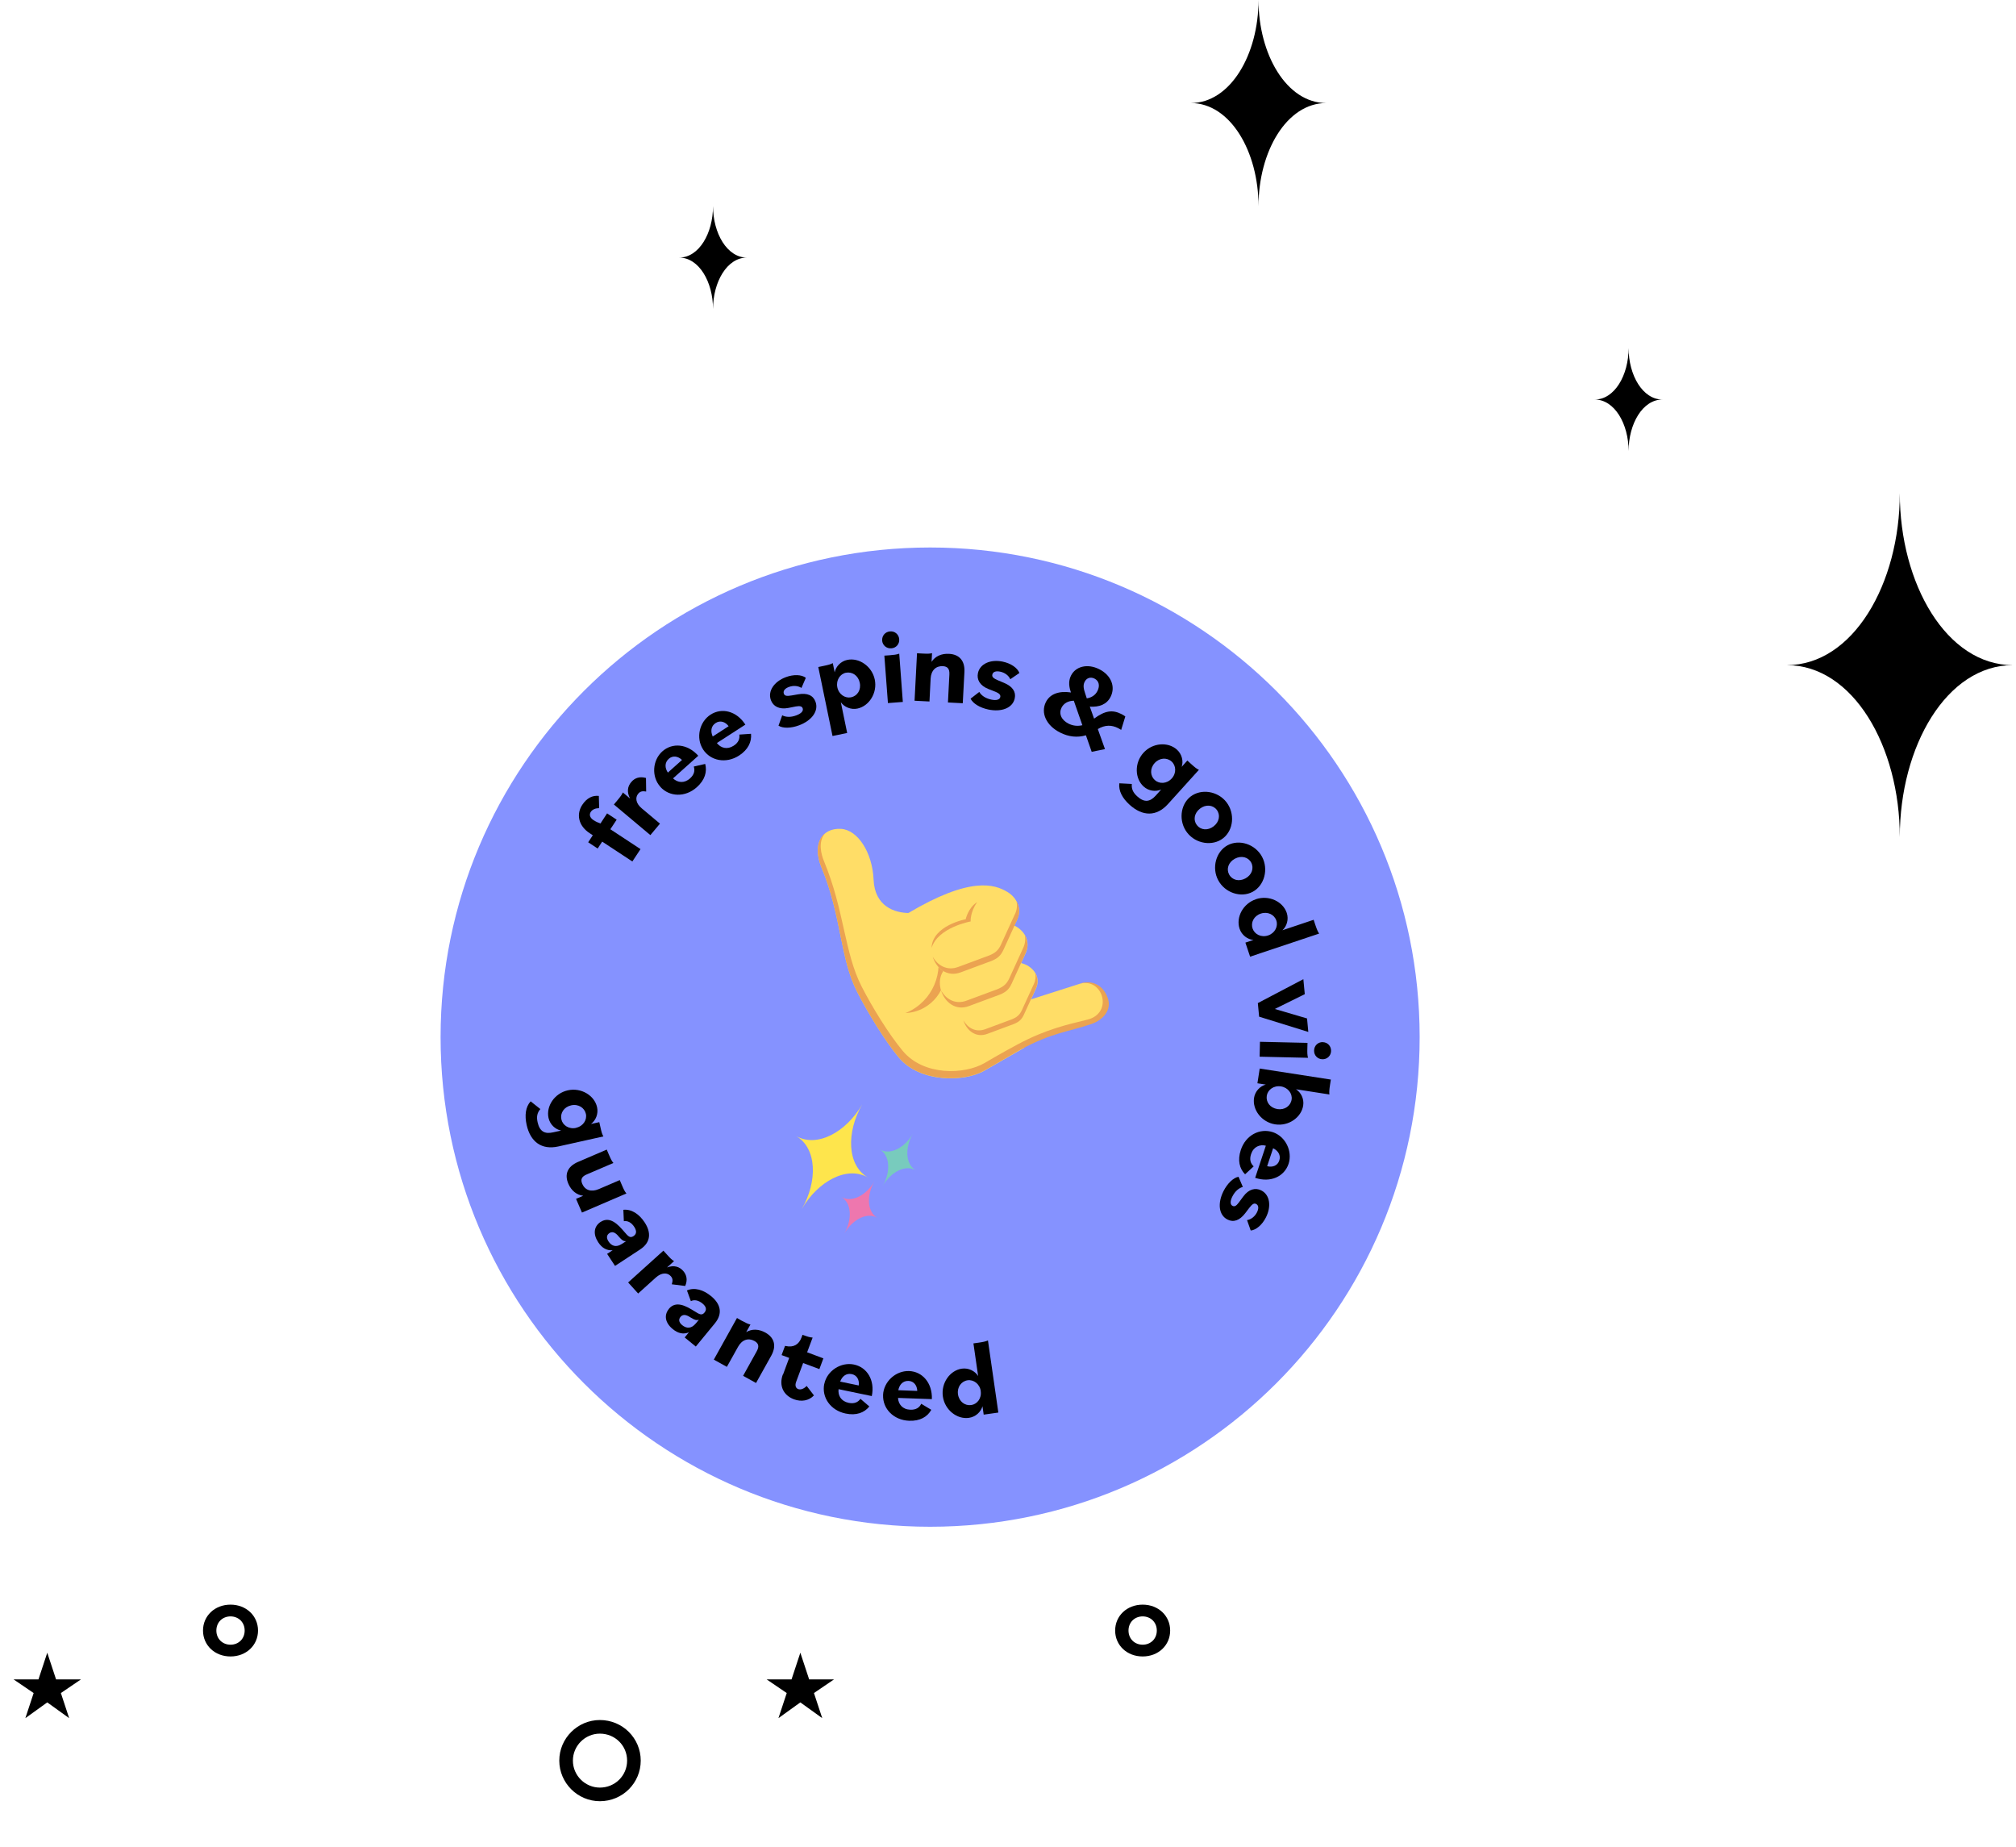 <?xml version="1.0" encoding="UTF-8"?>
<svg xmlns="http://www.w3.org/2000/svg" width="453" height="415" viewBox="0 0 453 415" fill="none">
  <path d="M282.79 0C282.79 12.22 276.48 23.15 267.57 23.15C276.47 23.15 282.79 34.08 282.79 46.3C282.79 34.08 289.1 23.15 298.01 23.15C289.11 23.15 282.79 12.22 282.79 0Z" fill="black"></path>
  <path d="M426.89 110.8C426.89 131.19 416.36 149.43 401.5 149.43C416.36 149.43 426.89 167.67 426.89 188.06C426.89 167.67 437.42 149.43 452.28 149.43C437.42 149.43 426.89 131.19 426.89 110.8Z" fill="black"></path>
  <path d="M365.95 78.19C365.95 84.3 362.79 89.76 358.34 89.76C362.79 89.76 365.95 95.23 365.95 101.33C365.95 95.22 369.11 89.76 373.56 89.76C369.11 89.76 365.95 84.29 365.95 78.19Z" fill="black"></path>
  <path d="M160.219 46.3C160.219 52.41 157.059 57.87 152.609 57.87C157.059 57.87 160.219 63.34 160.219 69.44C160.219 63.33 163.379 57.87 167.829 57.87C163.379 57.87 160.219 52.4 160.219 46.3Z" fill="black"></path>
  <path d="M5.7 386L7.56 380.36L3.06 377.3H8.64L10.62 371.3L12.6 377.3H18.18L13.68 380.36L15.54 386L10.62 382.46L5.7 386ZM51.797 372.14C48.257 372.14 45.617 369.62 45.617 366.32C45.617 363.02 48.257 360.5 51.797 360.5C55.337 360.5 57.977 363.02 57.977 366.32C57.977 369.62 55.337 372.14 51.797 372.14ZM51.797 369.5C53.597 369.5 54.977 368.18 54.977 366.32C54.977 364.46 53.597 363.14 51.797 363.14C49.997 363.14 48.617 364.46 48.617 366.32C48.617 368.18 49.997 369.5 51.797 369.5ZM134.793 386.42C139.893 386.42 143.973 390.5 143.973 395.54C143.973 400.58 139.893 404.66 134.793 404.66C129.813 404.66 125.673 400.58 125.673 395.54C125.673 390.5 129.813 386.42 134.793 386.42ZM134.793 401.6C138.213 401.6 140.913 398.9 140.913 395.54C140.913 392.18 138.213 389.48 134.793 389.48C131.493 389.48 128.733 392.18 128.733 395.54C128.733 398.9 131.493 401.6 134.793 401.6ZM174.919 386L176.779 380.36L172.279 377.3H177.859L179.839 371.3L181.819 377.3H187.399L182.899 380.36L184.759 386L179.839 382.46L174.919 386ZM256.758 372.14C253.218 372.14 250.578 369.62 250.578 366.32C250.578 363.02 253.218 360.5 256.758 360.5C260.298 360.5 262.938 363.02 262.938 366.32C262.938 369.62 260.298 372.14 256.758 372.14ZM256.758 369.5C258.558 369.5 259.938 368.18 259.938 366.32C259.938 364.46 258.558 363.14 256.758 363.14C254.958 363.14 253.578 364.46 253.578 366.32C253.578 368.18 254.958 369.5 256.758 369.5Z" fill="black"></path>
  <path d="M209 343C269.751 343 319 293.751 319 233C319 172.249 269.751 123 209 123C148.249 123 99 172.249 99 233C99 293.751 148.249 343 209 343Z" fill="#8592FF"></path>
  <path d="M119.226 247.419L121.419 249.162C120.719 249.978 120.516 250.851 120.802 252.13C121.257 254.16 122.355 254.83 124.268 254.396L126.089 253.998C124.774 253.734 123.584 252.64 123.255 251.159C122.672 248.524 124.603 245.608 127.599 244.951C130.582 244.286 133.58 246.106 134.163 248.741C134.493 250.221 133.874 251.721 132.798 252.514L134.661 252.104L134.916 253.224C135.169 254.378 135.306 254.846 135.587 255.309L125.463 257.562C121.688 258.405 119.187 256.519 118.338 252.723C117.864 250.575 118.087 248.688 119.239 247.426L119.226 247.419ZM129.461 253.363C131.06 253.013 131.949 251.564 131.651 250.243C131.337 248.859 129.943 247.966 128.336 248.329C126.709 248.698 125.837 250.086 126.144 251.483C126.429 252.797 127.826 253.745 129.446 253.39L129.461 253.363Z" fill="black"></path>
  <path d="M129.873 261.044L136.337 258.269L136.788 259.326C137.264 260.431 137.465 260.848 137.837 261.275L131.845 263.845C130.648 264.356 130.431 265.008 130.833 265.965C131.448 267.381 132.824 267.875 134.535 267.148L139.26 265.12L139.711 266.176C140.186 267.281 140.388 267.698 140.76 268.125L130.768 272.417L129.437 269.332L131.056 268.64C129.578 268.476 128.369 267.477 127.713 265.949C126.827 263.9 127.443 262.099 129.852 261.05L129.873 261.044Z" fill="black"></path>
  <path d="M134.958 274.521C137.057 273.151 138.862 275.078 140.266 276.719C141.15 277.76 141.562 278.21 142.347 277.708C143.04 277.242 143.121 276.582 142.519 275.633C141.891 274.669 141.061 274.208 140.181 274.354L140.068 271.795C141.897 271.597 143.619 272.749 144.845 274.607C146.36 276.913 146.247 279.129 143.834 280.706L138.2 284.402L136.421 281.695L137.67 280.878C136.367 280.992 135.277 280.398 134.423 279.092C133.229 277.271 133.423 275.526 134.966 274.508L134.958 274.521ZM139.688 279.497L140.68 278.85C140.095 278.883 139.709 278.572 139.144 277.928C138.613 277.285 137.848 276.437 136.941 277.027C136.32 277.429 136.192 278.08 136.739 278.908C137.405 279.929 138.446 280.3 139.695 279.484L139.688 279.497Z" fill="black"></path>
  <path d="M149.06 280.964L149.839 281.82C150.623 282.697 150.973 283.04 151.464 283.324L149.883 284.745C151.475 284.161 152.664 284.582 153.494 285.503C154.342 286.453 154.527 287.603 153.969 288.907L150.953 288.527C151.222 287.693 151.164 287.182 150.719 286.695C149.954 285.847 148.628 285.877 147.374 287.009L143.392 290.598L141.147 288.117L149.074 280.971L149.06 280.964Z" fill="black"></path>
  <path d="M150.291 294.051C151.882 292.123 154.178 293.413 156.023 294.567C157.18 295.288 157.703 295.607 158.302 294.875C158.835 294.228 158.711 293.555 157.848 292.845C156.958 292.119 156.031 291.919 155.239 292.311L154.361 289.912C156.045 289.169 158.04 289.755 159.766 291.176C161.918 292.931 162.468 295.07 160.626 297.313L156.348 302.516L153.85 300.473L154.797 299.323C153.587 299.826 152.367 299.581 151.158 298.583C149.464 297.198 149.149 295.478 150.312 294.046L150.291 294.051ZM156.299 297.396L157.04 296.48C156.492 296.694 156.037 296.502 155.289 296.052C154.582 295.591 153.609 295.012 152.914 295.848C152.448 296.41 152.511 297.066 153.289 297.709C154.237 298.486 155.338 298.539 156.293 297.375L156.299 297.396Z" fill="black"></path>
  <path d="M165.601 296.101L166.596 296.675C167.653 297.233 168.079 297.444 168.628 297.566L167.674 299.278C168.956 298.498 170.509 298.564 171.983 299.379C173.948 300.478 174.559 302.298 173.305 304.562L169.883 310.702L166.975 309.094L170.029 303.59C170.674 302.442 170.426 301.769 169.53 301.269C168.162 300.515 166.744 300.951 165.836 302.584L163.33 307.078L160.395 305.454L165.586 296.128L165.601 296.101Z" fill="black"></path>
  <path d="M175.947 308.81L177.332 305.065L175.627 304.435L176.396 302.368L176.572 302.399C178.265 302.775 179.498 302.108 180.104 300.478L180.325 299.881L180.46 299.923C181.406 300.275 181.958 300.452 182.599 300.504L181.365 303.805L185.015 305.17L184.116 307.585L180.466 306.221L178.895 310.441C178.584 311.287 178.809 311.877 179.38 312.083C179.951 312.288 180.683 311.969 181.261 311.365L182.897 313.494C181.761 314.695 180.077 314.978 178.413 314.371C175.997 313.471 174.991 311.263 175.908 308.787L175.947 308.81Z" fill="black"></path>
  <path d="M185.227 310.898C185.836 307.943 188.967 305.95 191.888 306.557C194.808 307.165 196.645 310.047 195.894 313.644L188.427 312.091C188.26 313.515 188.985 314.8 190.685 315.163C191.932 315.423 192.784 315.049 193.346 314.26L195.342 315.978C194.223 317.365 192.431 318.08 190.006 317.564C186.598 316.852 184.587 313.905 185.214 310.89L185.227 310.898ZM188.79 310.391L192.957 311.259C193.133 310.035 192.587 308.959 191.388 308.709C190.107 308.447 189.202 309.25 188.79 310.391Z" fill="black"></path>
  <path d="M198.425 313.424C198.537 310.412 201.266 307.921 204.251 308.018C207.236 308.115 209.519 310.653 209.394 314.33L201.789 314.058C201.855 315.475 202.807 316.644 204.539 316.707C205.819 316.756 206.59 316.247 207.006 315.373L209.264 316.73C208.395 318.296 206.744 319.288 204.273 319.188C200.796 319.054 198.316 316.491 198.432 313.411L198.425 313.424ZM201.852 312.326L206.109 312.486C206.073 311.263 205.35 310.279 204.138 310.234C202.838 310.19 202.074 311.146 201.852 312.326Z" fill="black"></path>
  <path d="M211.863 313.737C211.421 310.706 213.471 307.858 216.128 307.483C217.629 307.271 219.067 307.995 219.788 309.136L218.732 301.808L219.867 301.65C221.022 301.486 221.503 301.357 221.996 301.146L224.33 317.346L221.037 317.813L220.766 315.924C220.407 317.22 219.223 318.322 217.721 318.534C215.057 318.923 212.292 316.76 211.863 313.737ZM220.381 312.519C220.148 310.9 218.761 309.904 217.432 310.092C216.028 310.289 215.029 311.622 215.261 313.241C215.499 314.881 216.826 315.859 218.23 315.662C219.558 315.475 220.618 314.159 220.367 312.512L220.381 312.519Z" fill="black"></path>
  <path d="M132.186 189.2L133.205 187.649L132.512 187.196C129.833 185.437 129.531 182.805 130.837 180.819C131.848 179.281 133.148 178.653 134.559 178.813L134.634 181.561C133.872 181.563 133.144 181.815 132.76 182.388C132.368 182.975 132.49 183.682 133.387 184.271C133.876 184.589 134.424 184.834 134.928 185.002L136.416 182.731L138.567 184.15L137.148 186.301L143.926 190.762L142.092 193.54L135.315 189.079L134.295 190.63L132.144 189.211L132.186 189.2Z" fill="black"></path>
  <path d="M137.949 180.731L138.688 179.849C139.442 178.941 139.732 178.56 139.949 178.031L141.582 179.399C140.788 177.897 141.027 176.656 141.838 175.71C142.652 174.729 143.783 174.393 145.153 174.777L145.196 177.825C144.327 177.677 143.832 177.798 143.41 178.315C142.672 179.196 142.888 180.506 144.188 181.592L148.296 185.043L146.138 187.616L137.955 180.752L137.949 180.731Z" fill="black"></path>
  <path d="M148.365 176.741C146.353 174.5 146.595 170.803 148.828 168.804C151.053 166.818 154.456 167.05 156.905 169.79L151.228 174.875C152.274 175.85 153.759 176.035 155.042 174.884C155.991 174.036 156.197 173.129 155.895 172.212L158.462 171.625C158.914 173.354 158.425 175.211 156.569 176.863C153.974 179.183 150.408 179.052 148.358 176.754L148.365 176.741ZM150.072 173.571L153.247 170.736C152.379 169.881 151.177 169.665 150.264 170.482C149.299 171.357 149.398 172.563 150.072 173.571Z" fill="black"></path>
  <path d="M157.961 168.329C156.33 165.796 157.143 162.181 159.656 160.556C162.168 158.93 165.49 159.698 167.486 162.795L161.084 166.932C161.957 168.054 163.392 168.477 164.855 167.535C165.926 166.845 166.266 165.981 166.124 165.032L168.755 164.854C168.929 166.634 168.145 168.392 166.074 169.742C163.149 171.625 159.649 170.948 157.967 168.35L157.961 168.329ZM160.143 165.469L163.726 163.153C163.003 162.17 161.84 161.764 160.819 162.43C159.728 163.125 159.641 164.348 160.151 165.456L160.143 165.469Z" fill="black"></path>
  <path d="M174.932 163.031L175.765 160.701C176.522 161.103 177.627 161.211 178.94 160.713C180.07 160.287 180.578 159.714 180.36 159.111C180.206 158.704 179.804 158.542 178.841 158.711L177.105 159.053C175.1 159.433 173.745 158.686 173.231 157.311C172.461 155.275 173.956 153.115 176.553 152.139C178.315 151.476 180.101 151.536 181.072 152.273L180.092 154.553C179.332 154.062 178.262 153.956 177.265 154.336C176.346 154.672 175.907 155.249 176.137 155.859C176.316 156.316 176.733 156.451 177.919 156.234L179.354 155.984C181.42 155.621 182.728 156.234 183.24 157.644C184.021 159.722 182.403 161.881 179.582 162.94C177.749 163.633 175.93 163.661 174.932 163.031Z" fill="black"></path>
  <path d="M183.891 149.848L185.016 149.614C186.162 149.374 186.644 149.245 187.133 148.979L187.551 151.042C187.828 149.734 188.914 148.558 190.401 148.249C193.034 147.701 195.94 149.679 196.563 152.673C197.186 155.667 195.293 158.641 192.66 159.189C191.194 159.492 189.71 158.848 188.938 157.765L190.362 164.67L187.069 165.35L183.87 149.854L183.891 149.848ZM193.187 153.376C192.858 151.772 191.493 150.86 190.077 151.138C188.778 151.397 187.822 152.807 188.151 154.412C188.486 156.037 189.922 156.919 191.22 156.661C192.644 156.369 193.535 155.009 193.187 153.376Z" fill="black"></path>
  <path d="M198.23 143.897C198.144 142.822 198.925 141.929 200.013 141.85C201.089 141.764 201.982 142.545 202.055 143.612C202.141 144.688 201.36 145.581 200.293 145.654C199.196 145.746 198.303 144.965 198.217 143.89L198.23 143.897ZM198.726 147.295L199.87 147.213C200.869 147.136 201.456 147.068 202.059 146.851L202.869 157.697L199.52 157.955L198.718 147.309L198.726 147.295Z" fill="black"></path>
  <path d="M206.075 146.761L207.224 146.824C208.428 146.882 208.887 146.882 209.431 146.737L209.328 148.692C210.123 147.437 211.554 146.795 213.25 146.89C215.5 147.005 216.844 148.382 216.709 150.974L216.336 157.99L213.006 157.817L213.328 151.532C213.4 150.213 212.888 149.722 211.863 149.661C210.304 149.574 209.213 150.606 209.115 152.459L208.855 157.596L205.504 157.429L206.054 146.767L206.075 146.761Z" fill="black"></path>
  <path d="M218.098 156.958L220.047 155.45C220.47 156.188 221.348 156.872 222.716 157.167C223.894 157.423 224.641 157.2 224.768 156.584C224.855 156.157 224.602 155.798 223.719 155.43L222.077 154.783C220.181 154.024 219.439 152.676 219.745 151.226C220.195 149.099 222.61 148.071 225.32 148.645C227.162 149.037 228.631 150.045 229.063 151.196L227.017 152.596C226.648 151.764 225.802 151.117 224.745 150.895C223.783 150.693 223.104 150.92 222.976 151.571C222.879 152.046 223.161 152.385 224.285 152.857L225.623 153.418C227.557 154.233 228.328 155.439 228.014 156.902C227.554 159.076 225.028 160.022 222.081 159.4C220.157 158.996 218.61 158.032 218.103 156.979L218.098 156.958Z" fill="black"></path>
  <path d="M243.998 165.194C242.098 165.759 240.122 165.538 238.244 164.595C235.087 163.02 233.804 160.158 235.006 157.74C235.925 155.901 237.938 155.172 240.645 155.567L240.581 155.371C240.092 153.922 240.169 152.747 240.66 151.775C241.681 149.73 244.324 149.01 246.989 150.337C249.706 151.693 250.682 154.29 249.567 156.528C248.716 158.247 247.038 158.887 244.885 158.758L245.841 161.449C248.311 159.622 249.991 159.407 252.001 160.427C252.327 160.597 252.606 160.758 252.861 160.958L251.932 163.976C251.747 163.869 251.529 163.725 251.256 163.586C249.791 162.846 248.325 162.813 246.682 163.791L248.291 168.292L245.305 168.902L244.005 165.181L243.998 165.194ZM243.214 162.938L241.288 157.424C239.983 157.448 239.016 158.021 238.525 158.993C237.893 160.273 238.416 161.724 240.101 162.573C241.046 163.048 242.094 163.193 243.221 162.925L243.214 162.938ZM243.848 155.808L244.207 156.899C245.323 156.712 246.146 156.144 246.606 155.225C247.198 154.047 246.941 152.961 245.942 152.455C245.063 152.018 244.169 152.28 243.717 153.186C243.328 153.952 243.486 154.75 243.853 155.828L243.848 155.808Z" fill="black"></path>
  <path d="M251.527 175.977L254.324 176.124C254.226 177.181 254.553 178.024 255.542 178.914C257.084 180.317 258.366 180.208 259.681 178.757L260.924 177.371C259.704 177.922 258.104 177.723 256.978 176.702C254.981 174.894 254.875 171.403 256.932 169.126C258.99 166.848 262.468 166.611 264.466 168.419C265.591 169.44 265.957 171.012 265.524 172.282L266.802 170.864L267.648 171.635C268.52 172.421 268.906 172.732 269.401 172.947L262.45 180.639C259.856 183.508 256.726 183.416 253.843 180.815C252.203 179.338 251.309 177.672 251.514 175.969L251.527 175.977ZM263.288 174.899C264.397 173.683 264.266 171.981 263.263 171.083C262.202 170.135 260.544 170.221 259.456 171.431C258.339 172.661 258.446 174.313 259.494 175.254C260.496 176.152 262.171 176.129 263.296 174.886L263.288 174.899Z" fill="black"></path>
  <path d="M267.519 178.966C269.872 177.125 273.611 177.692 275.573 180.204C277.541 182.737 277.192 186.496 274.825 188.33C272.458 190.163 268.732 189.603 266.765 187.071C264.803 184.559 265.173 180.794 267.526 178.953L267.519 178.966ZM272.723 185.631C274.012 184.624 274.266 183.021 273.386 181.911C272.532 180.817 270.922 180.666 269.634 181.672C268.317 182.698 268.091 184.283 268.945 185.377C269.817 186.499 271.406 186.656 272.723 185.631Z" fill="black"></path>
  <path d="M275.847 189.894C278.484 188.481 282.062 189.663 283.575 192.464C285.093 195.285 284.112 198.944 281.475 200.357C278.839 201.77 275.26 200.588 273.742 197.766C272.229 194.966 273.224 191.314 275.847 189.894ZM279.859 197.338C281.299 196.56 281.809 195.033 281.149 193.786C280.483 192.553 278.937 192.137 277.476 192.921C276.009 193.718 275.527 195.226 276.181 196.452C276.853 197.706 278.391 198.135 279.859 197.338Z" fill="black"></path>
  <path d="M282.225 202.008C285.137 201.037 288.285 202.536 289.139 205.098C289.615 206.54 289.158 208.097 288.165 208.991L295.18 206.64L295.539 207.732C295.918 208.853 296.117 209.304 296.414 209.74L280.901 214.928L279.842 211.77L281.654 211.173C280.323 211.058 279.023 210.095 278.534 208.646C277.679 206.084 279.305 202.992 282.217 202.021L282.225 202.008ZM284.946 210.156C286.5 209.639 287.231 208.098 286.8 206.823C286.359 205.473 284.86 204.731 283.306 205.249C281.731 205.772 281.011 207.265 281.459 208.602C281.89 209.876 283.371 210.679 284.946 210.156Z" fill="black"></path>
  <path d="M292.867 219.981L293.187 223.348L286.456 226.676L293.696 228.805L293.981 231.834L282.929 228.406L282.639 225.356L292.867 219.981Z" fill="black"></path>
  <path d="M293.798 234.292L293.77 235.442C293.737 236.449 293.749 237.04 293.912 237.646L283.04 237.398L283.117 234.048L293.798 234.292ZM297.23 234.134C298.313 234.158 299.125 235.016 299.094 236.112C299.07 237.194 298.212 238.007 297.137 237.97C296.055 237.946 295.242 237.088 295.279 236.013C295.297 234.91 296.155 234.097 297.238 234.121L297.23 234.134Z" fill="black"></path>
  <path d="M284.428 243.662L282.546 243.371L283.06 240.061L299.046 242.536L298.868 243.671C298.688 244.84 298.659 245.319 298.721 245.885L291.211 244.714C292.334 245.433 293.065 246.863 292.83 248.371C292.423 251.036 289.55 253.073 286.519 252.596C283.489 252.119 281.372 249.323 281.787 246.645C282.019 245.171 283.139 243.996 284.428 243.662ZM287.047 249.17C288.672 249.418 290.006 248.456 290.229 247.028C290.438 245.717 289.451 244.334 287.834 244.072C286.196 243.816 284.858 244.847 284.649 246.158C284.426 247.586 285.383 248.898 287.034 249.162L287.047 249.17Z" fill="black"></path>
  <path d="M286 254.349C288.858 255.309 290.477 258.63 289.545 261.469C288.6 264.301 285.52 265.776 282.037 264.613L284.439 257.39C283.06 257.053 281.667 257.628 281.122 259.276C280.72 260.494 280.989 261.374 281.704 262.035L279.772 263.819C278.525 262.55 278.033 260.676 278.819 258.335C279.916 255.026 283.074 253.384 286.014 254.356L286 254.349ZM286.079 257.948L284.732 261.997C285.914 262.308 287.07 261.897 287.455 260.74C287.865 259.509 287.171 258.507 286.085 257.969L286.079 257.948Z" fill="black"></path>
  <path d="M278.301 264.383L279.269 266.657C278.453 266.876 277.556 267.542 276.925 268.787C276.381 269.852 276.402 270.642 276.969 270.916C277.369 271.112 277.768 270.971 278.343 270.189L279.389 268.777C280.598 267.142 282.102 266.772 283.413 267.441C285.357 268.422 285.716 271.016 284.463 273.493C283.614 275.177 282.255 276.337 281.041 276.45L280.214 274.116C281.115 273.964 281.963 273.322 282.445 272.363C282.882 271.484 282.836 270.768 282.243 270.478C281.803 270.26 281.415 270.442 280.678 271.413L279.799 272.568C278.519 274.234 277.142 274.659 275.818 273.982C273.834 272.978 273.563 270.293 274.925 267.597C275.812 265.846 277.136 264.595 278.288 264.376L278.301 264.383Z" fill="black"></path>
  <path d="M193.732 248.125C190.149 254.331 183.594 257.937 178.873 255.211C183.594 257.937 183.749 265.416 180.166 271.622C183.749 265.416 190.304 261.81 195.024 264.536C190.304 261.81 190.149 254.331 193.732 248.125Z" fill="#FEE54C"></path>
  <path d="M205.123 254.701C203.331 257.804 200.06 259.611 197.687 258.24C200.047 259.603 200.131 263.347 198.339 266.45C200.131 263.347 203.402 261.54 205.775 262.911C203.415 261.548 203.331 257.804 205.123 254.701Z" fill="#78CBBD"></path>
  <path d="M196.494 265.386C194.702 268.489 191.431 270.296 189.058 268.925C191.418 270.288 191.502 274.032 189.711 277.135C191.502 274.032 194.773 272.225 197.147 273.595C194.786 272.233 194.702 268.489 196.494 265.386Z" fill="#EE77AE"></path>
  <path d="M219.81 199.797C219.81 199.797 207.338 205.079 204.433 205.117C200.933 205.147 196.562 203.561 196.3 197.645C196.022 191.42 192.692 186.439 189.001 186.217C184.592 185.953 182.484 189.757 184.587 194.843C189.194 205.972 188.69 215.175 192.619 222.854C194.898 227.299 198.796 233.776 201.983 237.596C206.706 243.258 216.66 243.135 221.15 240.564L230.174 235.378L219.816 199.818L219.81 199.797Z" fill="#FFDD67"></path>
  <path d="M231.22 233.986C234.979 232.744 245.335 229.812 245.335 229.812C251.163 227.802 248.355 219.038 242.527 221.048L225.098 226.615C225.098 226.615 225.391 235.907 231.22 233.986Z" fill="#FFDD67"></path>
  <path d="M242.748 220.979C247.861 219.688 250.185 227.606 244.376 229.062C239.828 230.202 235.195 231.152 228.683 234.623C224.927 236.627 221.213 238.833 221.213 238.833C216.729 241.424 207.572 241.759 202.849 236.098C199.662 232.278 195.902 226.111 193.618 221.645C189.689 213.966 189.77 204.608 185.15 193.471C184.485 191.867 183.806 189.123 185.368 187.214C183.635 188.653 183.186 191.453 184.568 194.815C189.176 205.944 188.671 215.147 192.601 222.826C194.871 227.284 198.778 233.747 201.965 237.568C206.688 243.229 216.642 243.106 221.132 240.536L229.325 235.807C236.43 231.953 240.227 231.776 245.257 230.048C247.863 229.148 249.863 226.908 248.92 224.224C247.843 221.127 245.132 220.127 242.735 220.971L242.748 220.979Z" fill="#EBA351"></path>
  <path d="M203.921 205.231C218.058 196.792 223.508 198.683 226.336 200.369C231.647 203.541 227.512 210.949 222.181 209.586L215.411 206.49C209.774 203.943 198.627 208.398 203.921 205.231Z" fill="#FFDD67"></path>
  <path d="M204.79 226.967C210.262 223.921 212.394 217.196 209.852 211.555C210.394 212.116 210.878 212.749 211.268 213.451C213.838 218.064 212.199 223.872 207.615 226.424C206.288 227.16 204.873 227.528 203.456 227.594C203.912 227.416 204.363 227.216 204.79 226.967Z" fill="#EBA351"></path>
  <path d="M224.85 218.532L222.994 222.606L218.791 224.158C213.843 226.021 216.924 234.13 221.872 232.266L227.836 230.051C228.926 229.602 229.587 229.1 230.126 227.891L232.779 222.102C234.954 217.294 227.033 213.711 224.871 218.527L224.85 218.532Z" fill="#FFDD67"></path>
  <path d="M232.316 221.06L229.671 226.835C229.132 228.044 228.471 228.546 227.38 228.995L221.417 231.21C219.227 232.032 217.422 230.902 216.493 229.234C217.15 231.434 219.229 233.253 221.847 232.272L227.811 230.057C228.901 229.608 229.562 229.106 230.101 227.897L232.754 222.108C233.346 220.806 233.186 219.582 232.608 218.594C232.775 219.345 232.718 220.178 232.323 221.046L232.316 221.06Z" fill="#EBA351"></path>
  <path d="M221.199 209.972L219.028 214.713L214.123 216.531C208.34 218.708 211.942 228.179 217.718 226.015L224.692 223.429C225.973 222.895 226.727 222.323 227.368 220.907L230.456 214.15C232.995 208.526 223.751 204.356 221.212 209.98L221.199 209.972Z" fill="#FFDD67"></path>
  <path d="M229.931 212.925L226.843 219.682C226.223 221.092 225.447 221.67 224.18 222.211L217.206 224.797C214.651 225.762 212.528 224.448 211.452 222.483C212.218 225.046 214.649 227.175 217.715 226.028L224.689 223.442C225.97 222.908 226.725 222.336 227.352 220.913L230.44 214.156C231.128 212.626 230.939 211.208 230.26 210.056C230.462 210.933 230.397 211.903 229.931 212.925Z" fill="#EBA351"></path>
  <path d="M219.327 202.404L217.156 207.144L212.252 208.962C206.468 211.14 210.071 220.61 215.833 218.438L222.807 215.852C224.088 215.318 224.842 214.746 225.47 213.323L228.557 206.566C231.097 200.942 221.853 196.772 219.321 202.383L219.327 202.404Z" fill="#FFDD67"></path>
  <path d="M218.108 207.001C218.108 207.001 217.946 205.016 219.561 202.678C217.552 203.922 216.991 206.516 216.991 206.516C216.991 206.516 209.506 207.905 209.326 212.964C210.763 208.331 218.121 207.009 218.121 207.009L218.108 207.001Z" fill="#EBA351"></path>
  <path d="M228.059 205.355L224.972 212.112C224.352 213.523 223.59 214.108 222.309 214.642L215.335 217.228C212.78 218.192 210.657 216.878 209.581 214.913C210.347 217.477 212.778 219.605 215.844 218.459L222.818 215.873C224.099 215.339 224.853 214.767 225.494 213.351L228.582 206.594C229.271 205.064 229.081 203.647 228.403 202.495C228.604 203.371 228.539 204.341 228.073 205.363L228.059 205.355Z" fill="#EBA351"></path>
</svg>
